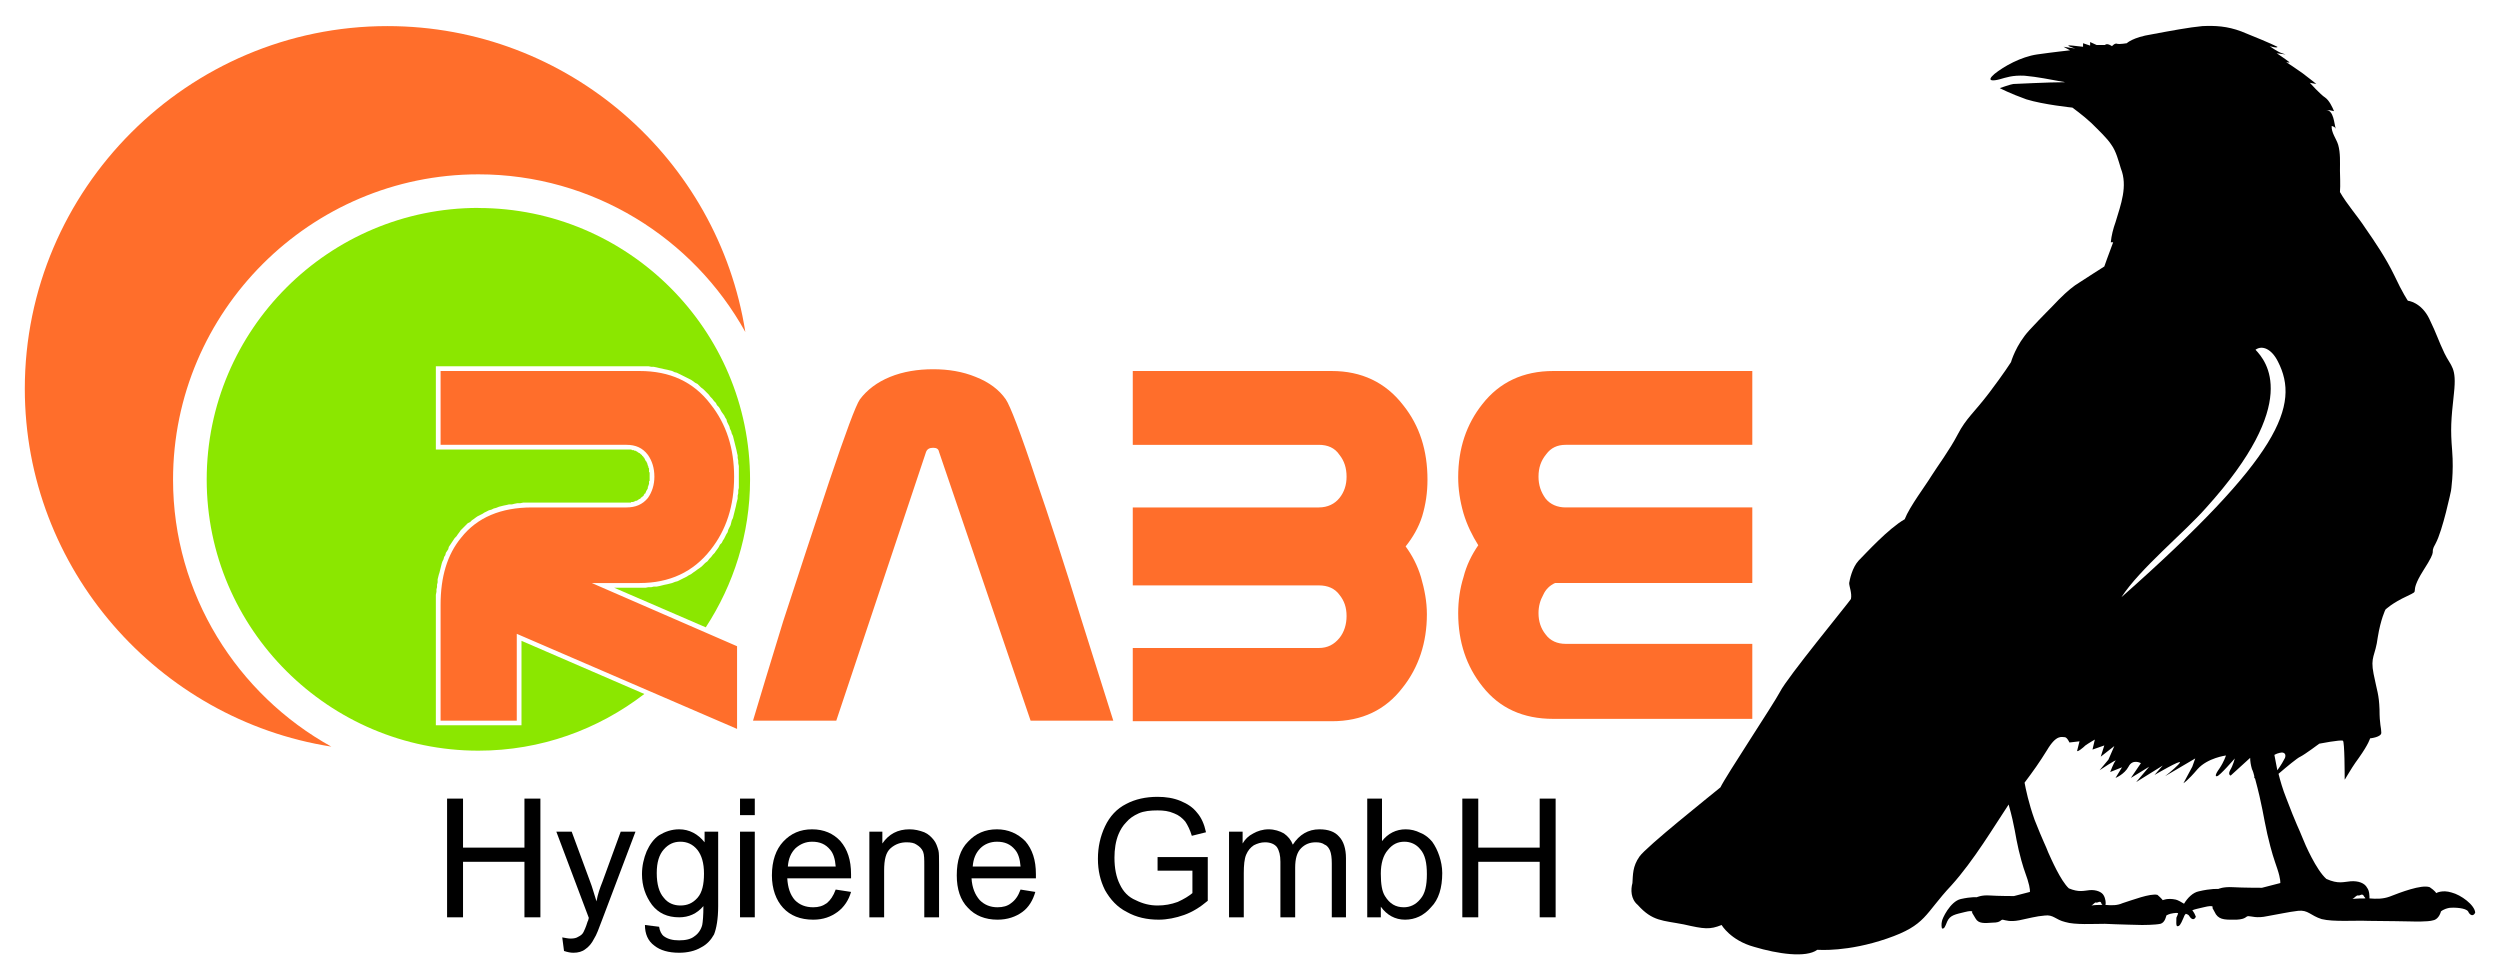 <?xml version="1.0" encoding="UTF-8"?>
<!DOCTYPE svg PUBLIC "-//W3C//DTD SVG 1.1//EN" "http://www.w3.org/Graphics/SVG/1.1/DTD/svg11.dtd">
<!-- Creator: CorelDRAW X8 -->
<svg xmlns="http://www.w3.org/2000/svg" xml:space="preserve" width="42.333mm" height="16.595mm" version="1.1" shape-rendering="geometricPrecision" text-rendering="geometricPrecision" image-rendering="optimizeQuality" fill-rule="evenodd" clip-rule="evenodd"
viewBox="0 0 4233 1659"
 xmlns:xlink="http://www.w3.org/1999/xlink">
 <g id="Ebene_x0020_1">
  <g id="_2055629699584">
   <path fill="#FF6E2B" d="M1248 1234l-373 -161 0 147 -129 0 0 -196c0,-47 11,-85 35,-114 27,-34 67,-51 120,-51l160 0c15,0 27,-5 36,-16 7,-10 11,-22 11,-36 0,-15 -4,-27 -11,-37 -9,-12 -21,-17 -36,-17l-315 0 0 -125 337 0c51,0 91,18 120,56 27,34 40,75 40,123 0,49 -13,90 -40,124 -29,37 -69,56 -120,56l-81 0 246 107 0 140zm637 -14l-140 0 -155 -455c-1,-5 -4,-7 -10,-7 -6,0 -10,2 -12,7l-152 455 -141 0c11,-37 28,-93 51,-168 27,-83 53,-162 78,-237 28,-83 45,-129 52,-139 12,-16 29,-29 51,-38 22,-9 47,-13 73,-13 26,0 50,4 72,13 23,9 40,22 51,38 7,10 25,56 52,138 20,58 46,137 77,238 18,56 35,112 53,168zm495 -295c11,15 20,32 26,52 6,21 10,41 10,63 0,48 -14,90 -41,124 -29,38 -69,57 -120,57l-337 0 0 -124 315 0c15,0 26,-6 35,-17 8,-10 12,-23 12,-37 0,-15 -4,-26 -12,-36 -8,-11 -20,-16 -35,-16l-315 0 0 -132 315 0c15,0 27,-6 35,-16 8,-10 12,-22 12,-36 0,-15 -4,-27 -12,-37 -8,-12 -20,-17 -35,-17l-315 0 0 -125 337 0c50,0 91,19 121,58 28,35 41,77 41,126 0,22 -3,42 -9,62 -6,19 -16,36 -28,51zm587 292l-337 0c-51,0 -91,-18 -120,-55 -27,-34 -41,-75 -41,-124 0,-21 3,-42 9,-61 5,-20 14,-38 25,-54 -10,-16 -19,-34 -25,-54 -6,-21 -9,-41 -9,-61 0,-49 14,-90 41,-124 29,-37 69,-56 120,-56l337 0 0 125 -316 0c-14,0 -25,5 -33,16 -9,11 -13,23 -13,38 0,14 4,26 12,37 8,10 20,15 34,15l316 0 0 124 0 4 -334 0c-9,4 -16,11 -20,20 -5,9 -8,19 -8,31 0,14 4,26 12,36 8,11 20,16 34,16l316 0 0 127z"/>
   <polygon fill="black" fill-rule="nonzero" points="757,1553 757,1352 784,1352 784,1435 888,1435 888,1352 915,1352 915,1553 888,1553 888,1459 784,1459 784,1553 "/>
   <path id="1" fill="black" fill-rule="nonzero" d="M955 1610l-3 -23c6,1 10,2 14,2 6,0 10,-1 13,-3 4,-2 7,-4 9,-8 1,-2 4,-8 7,-18 1,-1 1,-3 2,-6l-55 -146 26 0 31 84c4,10 7,22 11,34 2,-12 6,-23 10,-33l31 -85 25 0 -56 148c-6,16 -10,27 -14,33 -4,8 -9,14 -15,18 -5,4 -12,6 -20,6 -5,0 -10,-1 -16,-3z"/>
   <path id="2" fill="black" fill-rule="nonzero" d="M1092 1566l24 3c1,7 4,13 8,16 7,5 15,7 26,7 11,0 20,-2 26,-7 6,-4 11,-11 13,-19 1,-5 2,-16 2,-32 -11,13 -25,19 -41,19 -20,0 -35,-7 -46,-21 -11,-15 -17,-32 -17,-52 0,-14 3,-27 8,-39 5,-11 12,-21 21,-27 10,-6 21,-10 34,-10 17,0 32,8 43,22l0 -18 23 0 0 126c0,22 -3,38 -7,48 -5,9 -12,17 -22,22 -10,6 -23,9 -37,9 -18,0 -32,-4 -42,-12 -11,-8 -16,-20 -16,-35zm20 -88c0,19 4,33 12,42 7,9 17,13 28,13 12,0 21,-4 29,-13 8,-9 11,-23 11,-41 0,-18 -4,-31 -11,-40 -8,-10 -18,-14 -29,-14 -11,0 -20,4 -28,13 -8,9 -12,22 -12,40z"/>
   <path id="3" fill="black" fill-rule="nonzero" d="M1253 1380l0 -28 25 0 0 28 -25 0zm0 173l0 -145 25 0 0 145 -25 0z"/>
   <path id="4" fill="black" fill-rule="nonzero" d="M1415 1506l26 4c-4,14 -12,26 -23,34 -11,8 -24,13 -41,13 -22,0 -39,-7 -51,-20 -12,-13 -19,-32 -19,-55 0,-25 7,-44 19,-57 13,-14 29,-21 49,-21 20,0 36,7 48,20 12,14 18,32 18,56 0,2 0,4 0,7l-108 0c1,16 5,28 13,37 8,8 18,12 31,12 9,0 16,-2 23,-7 6,-5 11,-12 15,-23zm-81 -39l81 0c-1,-13 -4,-22 -9,-28 -8,-10 -18,-14 -31,-14 -11,0 -20,4 -28,11 -8,8 -12,18 -13,31z"/>
   <path id="5" fill="black" fill-rule="nonzero" d="M1472 1553l0 -145 22 0 0 20c11,-16 26,-24 46,-24 9,0 17,2 25,5 7,3 12,8 16,13 4,5 6,11 8,18 1,4 1,12 1,24l0 89 -25 0 0 -88c0,-10 0,-18 -2,-23 -2,-5 -6,-9 -11,-12 -4,-3 -10,-4 -17,-4 -10,0 -19,3 -27,10 -8,7 -11,19 -11,38l0 79 -25 0z"/>
   <path id="6" fill="black" fill-rule="nonzero" d="M1728 1506l25 4c-4,14 -11,26 -22,34 -11,8 -25,13 -42,13 -21,0 -38,-7 -50,-20 -13,-13 -19,-32 -19,-55 0,-25 6,-44 19,-57 13,-14 29,-21 49,-21 19,0 35,7 48,20 12,14 18,32 18,56 0,2 0,4 0,7l-109 0c1,16 6,28 14,37 8,8 18,12 30,12 9,0 17,-2 23,-7 7,-5 12,-12 16,-23zm-81 -39l81 0c-1,-13 -4,-22 -9,-28 -8,-10 -18,-14 -31,-14 -11,0 -21,4 -28,11 -8,8 -12,18 -13,31z"/>
   <path id="7" fill="black" fill-rule="nonzero" d="M1960 1474l0 -23 85 0 0 74c-13,11 -26,19 -40,24 -14,5 -29,8 -43,8 -20,0 -38,-4 -54,-13 -16,-8 -28,-21 -37,-37 -8,-16 -12,-33 -12,-53 0,-20 4,-38 12,-55 8,-17 20,-30 36,-38 15,-8 33,-12 53,-12 14,0 27,2 39,7 12,5 21,11 28,20 7,8 12,19 15,33l-24 6c-3,-10 -7,-18 -11,-24 -5,-6 -11,-11 -19,-14 -9,-4 -18,-5 -28,-5 -12,0 -23,1 -32,5 -9,4 -16,9 -21,15 -6,6 -10,13 -13,20 -5,12 -7,26 -7,40 0,18 3,33 9,45 6,13 15,22 27,27 12,6 24,9 37,9 12,0 23,-2 34,-6 11,-5 19,-10 25,-15l0 -38 -59 0z"/>
   <path id="8" fill="black" fill-rule="nonzero" d="M2081 1553l0 -145 23 0 0 20c4,-7 10,-13 18,-17 7,-4 16,-7 26,-7 10,0 19,3 26,7 7,5 12,11 15,19 11,-17 26,-26 45,-26 15,0 26,4 33,12 8,8 12,21 12,37l0 100 -24 0 0 -91c0,-10 -1,-17 -3,-22 -2,-4 -4,-8 -9,-10 -4,-3 -9,-4 -15,-4 -10,0 -18,3 -25,10 -7,7 -10,18 -10,33l0 84 -25 0 0 -94c0,-11 -2,-19 -6,-25 -4,-5 -11,-8 -20,-8 -7,0 -13,2 -19,5 -6,4 -10,9 -13,16 -3,7 -4,18 -4,31l0 75 -25 0z"/>
   <path id="9" fill="black" fill-rule="nonzero" d="M2338 1553l-23 0 0 -201 25 0 0 72c10,-13 24,-20 40,-20 9,0 17,2 25,6 8,3 15,9 20,15 5,7 9,15 12,24 3,9 5,19 5,29 0,25 -6,45 -19,58 -12,14 -27,21 -44,21 -17,0 -31,-8 -41,-22l0 18zm0 -74c0,18 2,30 7,38 8,13 18,19 32,19 10,0 20,-4 28,-14 8,-9 11,-23 11,-42 0,-19 -3,-33 -11,-42 -7,-9 -17,-13 -27,-13 -11,0 -20,4 -28,14 -8,9 -12,23 -12,40z"/>
   <polygon id="10" fill="black" fill-rule="nonzero" points="2476,1553 2476,1352 2503,1352 2503,1435 2607,1435 2607,1352 2634,1352 2634,1553 2607,1553 2607,1459 2503,1459 2503,1553 "/>
   <path fill="#FF6E2B" d="M656 44c306,0 560,225 606,518 -88,-159 -258,-267 -452,-267 -284,0 -517,232 -517,517 0,194 109,364 268,452 -293,-46 -519,-301 -519,-606 0,-338 276,-614 614,-614z"/>
   <path fill="#8BE700" d="M810 352c253,0 460,206 460,460 0,92 -28,178 -75,250l-155 -67 43 0 5 0 5 0 5 -1 5 0 4 -1 5 0 5 -1 4 -1 4 -1 5 -1 4 -1 4 -1 5 -2 4 -1 4 -2 4 -2 4 -2 4 -2 3 -2 4 -2 4 -3 3 -2 4 -3 3 -2 4 -3 3 -3 3 -3 4 -3 3 -4 3 -3 3 -4 3 -3 2 -3 3 -4 2 -3 2 -4 3 -3 2 -4 2 -3 2 -4 2 -4 2 -3 1 -4 2 -4 2 -4 1 -4 1 -4 2 -4 1 -4 1 -4 1 -4 1 -4 1 -4 1 -5 1 -4 1 -4 0 -5 1 -4 0 -5 1 -4 0 -5 0 -4 0 -5 0 -5 0 -4 0 -5 0 -5 0 -4 -1 -5 0 -4 -1 -5 0 -4 -1 -4 -1 -5 -1 -4 -1 -4 -1 -4 -1 -4 -1 -4 -1 -4 -2 -4 -1 -4 -2 -4 -1 -4 -2 -4 -2 -4 -1 -4 -2 -3 -2 -4 -3 -4 -2 -3 -2 -4 -2 -3 -3 -3 -2 -4 -3 -3 -3 -4 -3 -3 -3 -4 -3 -3 -3 -3 -3 -3 -4 -3 -3 -3 -3 -3 -4 -2 -4 -3 -3 -2 -4 -2 -4 -2 -4 -2 -4 -2 -4 -2 -4 -2 -4 -1 -4 -2 -4 -1 -4 -1 -5 -1 -4 -1 -5 -1 -4 -1 -5 -1 -4 0 -5 -1 -5 0 -5 0 -5 0 -345 0 0 141 323 0 2 0 1 0 1 0 1 0 1 0 1 0 1 0 1 1 1 0 1 0 1 0 1 1 1 0 1 0 1 1 1 0 1 1 1 0 0 1 1 0 1 1 1 0 1 1 0 0 1 1 1 1 1 0 0 1 1 1 1 1 1 1 0 1 1 0 0 1 1 1 0 1 1 1 0 1 1 1 0 0 1 1 0 1 1 1 0 1 0 1 1 1 0 1 0 1 1 1 0 1 0 1 1 1 0 1 0 1 0 1 0 2 0 1 1 1 0 1 0 1 0 1 0 1 0 2 0 1 0 1 0 1 0 1 0 2 0 1 0 1 -1 1 0 1 0 1 0 1 0 1 0 1 -1 1 0 1 0 1 -1 1 0 1 0 1 0 1 -1 1 0 1 -1 1 0 1 -1 0 0 1 0 1 -1 1 0 1 -1 1 -1 0 0 1 -1 1 0 1 -1 1 -1 0 0 1 -1 1 -1 0 -1 1 0 1 -1 0 -1 1 -1 0 -1 1 0 0 -1 1 -1 0 -1 1 -1 0 -1 0 -1 1 -1 0 -1 0 0 1 -1 0 -2 0 -1 0 -1 1 -1 0 -1 0 -1 0 -1 0 -1 0 -2 0 -160 0 -5 0 -5 0 -5 0 -5 1 -5 0 -5 1 -4 1 -5 0 -4 1 -5 1 -4 1 -4 1 -5 2 -4 1 -4 2 -4 1 -4 2 -4 2 -3 2 -4 2 -4 2 -3 2 -4 3 -3 2 -3 3 -4 2 -3 3 -3 3 -3 3 -3 3 -2 3 -3 4 -2 3 -3 3 -2 3 -2 3 -2 3 -2 3 -2 3 -1 4 -2 3 -2 3 -1 4 -2 3 -1 4 -2 4 -1 3 -1 4 -1 4 -1 4 -1 4 -1 3 -1 4 -1 4 0 5 -1 4 0 4 -1 4 0 4 -1 5 0 4 0 4 0 5 0 4 0 204 145 0 0 -143 208 90c-78,60 -175,96 -281,96 -253,0 -460,-206 -460,-459 0,-254 207,-460 460,-460z"/>
   <path fill="black" d="M4151 1511c-16,-5 -26,1 -26,1 0,0 -2,-4 -11,-10 -14,-5 -50,9 -68,16 -11,4 -22,4 -34,3 0,-4 0,-13 -4,-18 -4,-8 -15,-12 -28,-11 -12,1 -21,5 -41,-4 -17,-15 -36,-58 -41,-71 -5,-13 -10,-21 -27,-66 -6,-15 -10,-29 -13,-41 14,-12 32,-27 37,-29 8,-4 32,-22 32,-22 0,0 36,-7 40,-5 3,1 3,59 3,65 -1,5 7,-13 24,-36 17,-24 19,-33 19,-33 0,0 20,-2 19,-10 0,-8 -3,-13 -3,-39 -1,-26 -4,-30 -10,-60 -6,-30 3,-30 7,-62 5,-31 13,-47 13,-47 0,0 11,-11 37,-23 25,-12 0,0 27,-43 27,-42 9,-25 21,-46 12,-22 26,-89 26,-89 0,0 5,-31 2,-68 -3,-37 -2,-51 3,-97 5,-45 -5,-45 -16,-68 -11,-23 -12,-30 -26,-59 -14,-28 -36,-30 -36,-30 0,0 -9,-13 -23,-43 -14,-29 -33,-57 -49,-80 -13,-20 -31,-40 -43,-61 1,-10 0,-33 0,-36 0,-14 1,-30 -3,-44 -3,-10 -12,-21 -11,-32 3,1 6,2 7,5 -3,-8 -3,-32 -17,-32 5,0 10,1 14,2 -3,-7 -8,-18 -15,-23 -8,-5 -26,-25 -26,-25l11 2c0,0 -11,-9 -23,-18 -11,-8 -28,-19 -28,-19 0,0 9,2 4,-1 -5,-4 -20,-14 -20,-14l15 2c0,0 0,0 -6,-2 -7,-2 -21,-12 -21,-12 0,0 14,4 13,1 -12,-6 -36,-16 -61,-26 -24,-9 -44,-10 -66,-9 -22,2 -54,8 -86,14 -32,5 -42,15 -42,15 0,0 -12,2 -16,1 -4,-2 -9,4 -9,4 0,0 -8,-6 -12,-2l-14 0 -11 -5 0 6 -12 -4 0 6c0,0 0,0 -18,-2 -18,-2 5,5 5,5l-20 -3 11 6c0,0 -28,3 -56,7 -27,4 -56,20 -72,33 -15,13 -2,12 9,9 11,-3 21,-7 42,-6 22,2 41,6 69,11 -30,0 -84,3 -88,3 -3,0 -23,7 -23,7 0,0 17,9 45,19 29,9 78,14 78,14 0,0 18,13 32,26 13,13 27,26 34,37 8,11 12,27 16,40 0,0 0,0 0,0 12,30 0,61 -9,91 -4,11 -7,23 -8,34 1,0 3,0 4,0 -8,21 -15,41 -15,41 0,0 -33,21 -42,27 -10,6 -20,14 -35,29 -14,15 -26,26 -50,52 -23,25 -31,54 -31,54 0,0 -12,19 -37,52 -25,33 -39,43 -53,70 -14,27 -35,55 -45,71 -9,15 -37,52 -45,73 -28,16 -66,58 -78,70 -11,12 -15,32 -16,38 0,6 5,17 3,27 -6,9 -108,133 -120,157 -11,21 -92,143 -101,162 -17,14 -125,100 -137,117 -12,17 -11,31 -12,45 -3,11 -3,27 9,37 25,28 42,26 78,33 35,8 44,9 64,1 0,0 15,26 55,37 40,12 88,19 107,5 3,0 51,4 118,-19 67,-23 63,-41 109,-90 38,-42 73,-101 97,-137 11,39 11,52 17,77 7,29 10,35 15,50 5,16 4,21 4,21l-27 7c0,0 -27,0 -41,-1 -14,-1 -22,3 -22,3 0,0 -9,-1 -27,3 -18,4 -32,34 -32,38 -1,3 -1,13 1,12 3,0 4,-2 8,-12 5,-11 14,-12 30,-16 16,-4 12,1 12,1 0,0 0,0 6,10 5,9 15,8 29,7 14,0 13,-5 17,-5 5,1 12,4 28,1 15,-3 29,-7 43,-8 15,-2 18,7 35,11 16,5 48,3 67,3 18,1 63,2 63,2 0,0 22,0 31,-2 8,-2 10,-14 10,-14 0,0 4,-3 12,-4 2,0 5,-1 8,0 -1,4 -3,7 -3,8 0,4 -1,15 2,14 3,0 5,-2 10,-14 1,-3 2,-5 4,-7 3,1 5,2 6,4 3,5 8,8 11,1 -1,-3 -3,-7 -6,-11 5,-2 11,-3 19,-5 20,-5 15,1 15,1 0,0 0,0 6,11 7,10 18,9 35,9 17,-1 15,-6 20,-6 5,0 14,4 32,0 18,-3 35,-7 52,-9 17,-2 21,8 40,14 20,5 57,2 79,3 22,0 74,1 74,1 0,0 27,1 36,-2 10,-2 13,-15 13,-15 0,0 4,-4 14,-6 9,-1 28,0 32,6 3,7 9,9 12,2 -1,-13 -24,-30 -40,-34zm-294 -899c38,74 4,161 -265,399 31,-48 107,-110 143,-151 162,-179 102,-249 84,-268 11,-8 27,-2 38,20zm12 671c-2,4 -7,13 -13,21 -2,-11 -4,-20 -5,-26 7,-4 13,-4 13,-4 0,0 8,0 5,9zm-328 250c3,-1 6,-6 8,-5 3,1 7,-4 9,1 0,2 1,2 2,3 -6,0 -12,0 -19,1zm289 -30c0,0 -33,0 -49,-1 -17,-1 -25,3 -25,3 0,0 -12,-1 -33,4 -10,2 -19,11 -25,21 -5,-3 -10,-6 -14,-7 -14,-3 -22,1 -22,1 0,0 -2,-3 -9,-9 -12,-3 -43,9 -59,14 -9,4 -18,4 -29,3 1,-3 0,-11 -3,-16 -3,-6 -13,-10 -24,-9 -10,1 -18,4 -35,-3 -14,-13 -30,-50 -35,-61 -4,-11 -8,-17 -23,-55 -10,-28 -15,-52 -17,-63 15,-20 25,-34 38,-55 16,-27 25,-22 30,-22 4,0 8,9 8,9l17 -2c0,0 -3,12 -4,16 0,3 10,-5 14,-9 4,-3 16,-10 16,-10l-4 17 20 -7 -6 19 23 -18 -10 23 -15 18c0,0 30,-20 27,-16 -3,3 -9,19 -9,19l20 -8 -11 18c0,0 15,-6 22,-19 7,-14 21,-6 21,-6l-17 25 31 -19 -22 26 45 -28 -14 16c0,0 46,-27 43,-21 -1,3 -16,16 -25,23 15,-9 51,-30 51,-30l-5 14 -15 28c0,0 7,-4 24,-24 17,-19 48,-23 48,-23 0,0 -3,10 -11,22 -8,11 -7,14 -4,13 4,0 30,-30 30,-30 0,0 -3,12 -8,20 -4,8 1,9 1,9 0,0 22,-20 33,-30 0,6 1,12 3,19 2,4 3,8 4,12 0,2 0,4 0,4 0,0 0,0 1,-1 13,48 14,64 21,95 8,34 11,41 17,59 6,18 5,24 5,24l-31 8zm163 13c3,1 7,-5 10,2 1,1 2,2 2,3 -6,0 -14,0 -22,1 3,-1 7,-7 10,-6z"/>
  </g>
 </g>
</svg>
